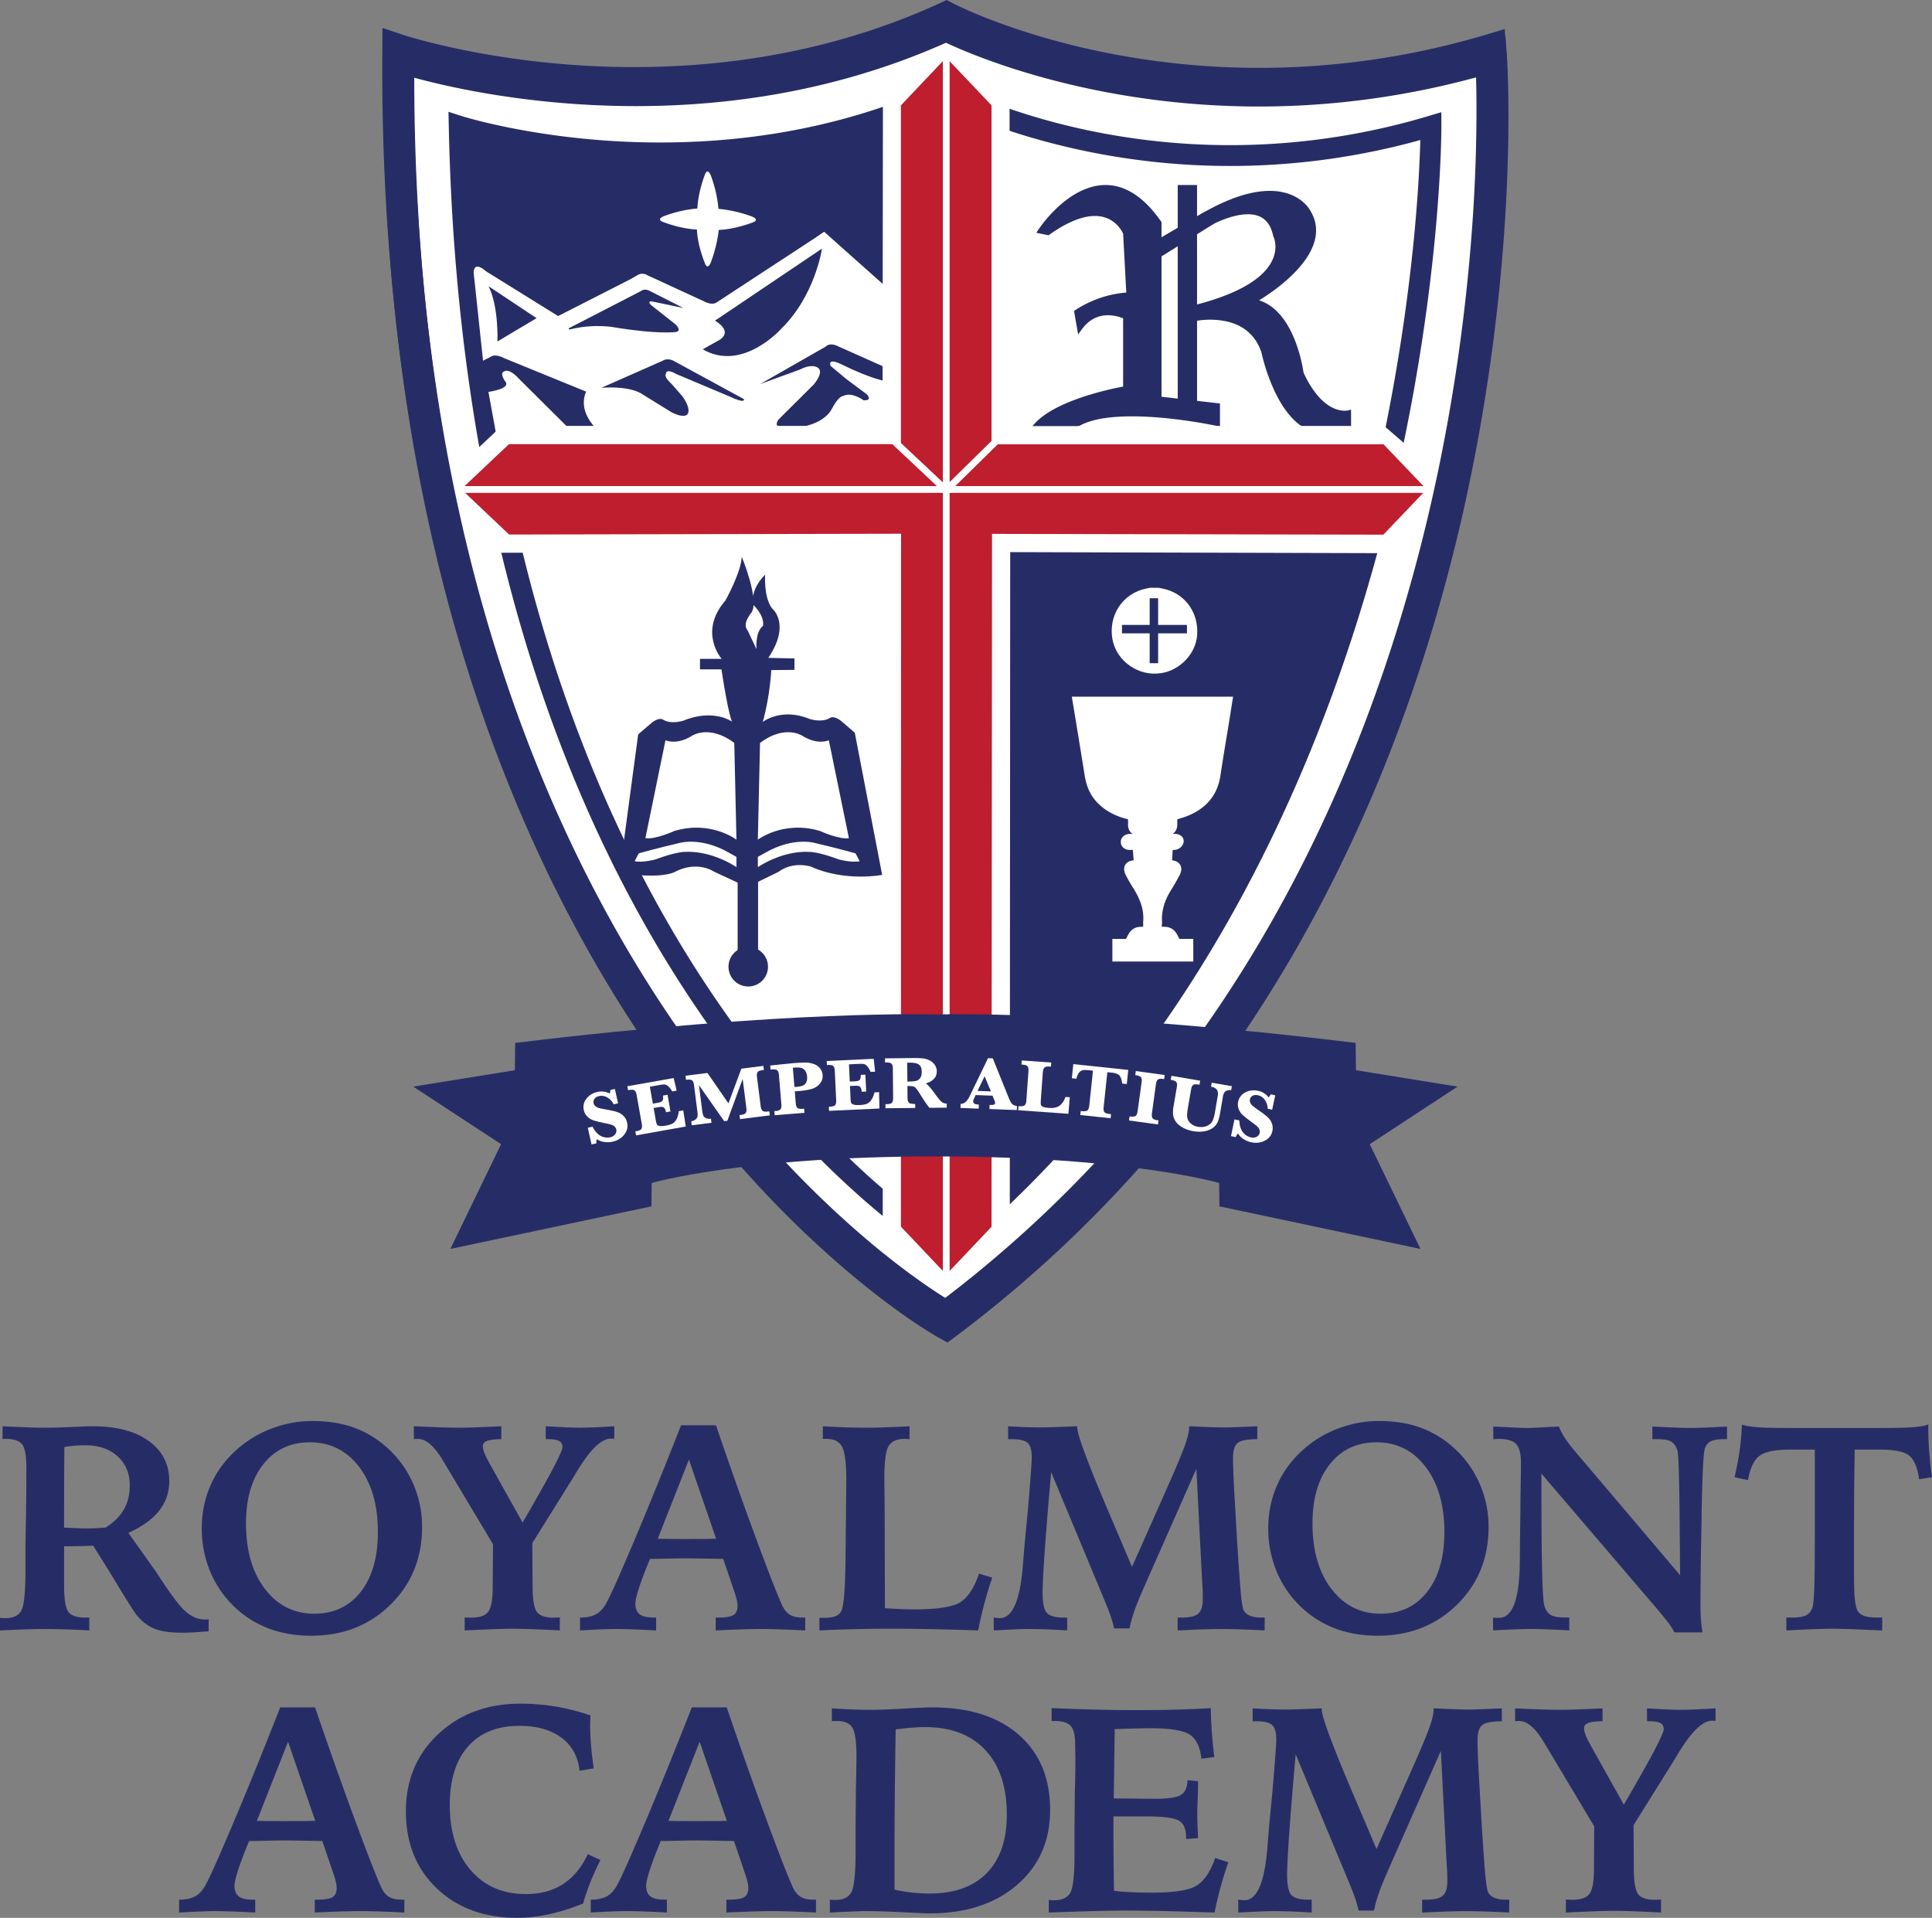 <svg id="Layer_1" data-name="Layer 1" xmlns="http://www.w3.org/2000/svg" viewBox="0 0 3783.82 3756.24"><rect x="0" y="0" width="3783.82" height="3756.24" fill="#808080" stroke="none"/><defs><style>.cls-1{fill:#fff;}.cls-2{fill:#be1e2d;}.cls-3{fill:#262d66;}.cls-4{fill:none;stroke:#fff;stroke-miterlimit:10;stroke-width:10.19px;}</style></defs><path class="cls-1" d="M840.9,153.12S1382.68,334.71,1914.7,90c0,0,461.39,243.11,1066,63.08,0,0,115.71,1596.81-1066,2481.75C1914.7,2634.87,825.77,2035.08,840.9,153.12Z" transform="translate(-61.51 -48.84)"/><path class="cls-2" d="M3069.67,1041.12" transform="translate(-61.51 -48.84)"/><path class="cls-3" d="M1785.77,281.28s-545.92,170.44-824.93,14.65c0,0,30.65,532,72.26,594.9l775,17Z" transform="translate(-61.51 -48.84)"/><path class="cls-3" d="M1813.38,913l-783.06-17.17-1.47-2.23C987,830.28,957,318,955.75,296.22l-.53-9.27,8.11,4.53c62.95,35.15,145.17,56.28,244.36,62.79,79.64,5.23,170.28,1.1,269.4-12.28,169-22.8,305.8-65.15,307.16-65.58l6.37-2ZM1036,885.79l766.8,16.82-21.9-614.55c-29,8.6-153.18,43.88-302.3,64-99.82,13.47-191.17,17.64-271.5,12.37-96.57-6.33-177.46-26.4-240.63-59.67,2,32.45,9.17,146.36,20,264.56C1006.81,792.29,1024.42,865,1036,885.79Z" transform="translate(-61.51 -48.84)"/><path class="cls-3" d="M2032.88,1085.31H2739.8s-157.93,767.94-706.92,1276.09Z" transform="translate(-61.51 -48.84)"/><path class="cls-2" d="M931.78,907.82" transform="translate(-61.51 -48.84)"/><path class="cls-4" d="M2874.49,998.09" transform="translate(-61.51 -48.84)"/><path class="cls-4" d="M949.29,998.09" transform="translate(-61.51 -48.84)"/><path class="cls-4" d="M2898.18,1003.76" transform="translate(-61.51 -48.84)"/><path class="cls-4" d="M949.29,998.09" transform="translate(-61.51 -48.84)"/><path class="cls-3" d="M61.51,3217.52c1.49.19,2.94.32,4.34.42s3.6.14,6.58.14q23,0,31-15.13t8-80.14v-50.42l1.12-62.77q.28-19.89.42-39.51t.14-47.06q0-35.31-8.55-45.68T72.43,2867H66.55v-24.66q30,1.4,49.6,2.1t34.18.7q20.73,0,51.55-1.4t41.47-1.4q69.48,0,109.55,28.86T393,2949.66q0,33.06-20,58.28t-60.1,43.15l54.92,77.33q39.22,61.08,57.3,76.77t38.53,15.69a25.74,25.74,0,0,0,3.22-.28,27.66,27.66,0,0,1,3.22-.28v23.53q-17.1,1.41-29.7,2.11t-22.14.7q-34.17,0-53.51-7.57T329.93,3213q-7.29-8.68-35.87-55.9t-50.15-80.84q-17.37.57-30.82.85t-26.06.28V3152q0,42.89,8.41,53.94T228.5,3217h7.85v25.22q-23-1.41-45.95-2.1t-47.08-.7q-7.84,0-23.11.41t-58.7,2.39ZM187,3040.72q14.85.86,25.22,1.27t17.37.41q8.69,0,18.49-.41c6.54-.29,13.35-.7,20.46-1.27Q292.95,3025,304.29,3005t11.35-46.94q0-35-23.68-56.73t-62.9-21.72q-12.06,0-22,.84T187.59,2883q-.28,30.54-.42,63.88T187,3040.72Z" transform="translate(-61.51 -48.84)"/><path class="cls-3" d="M673,2832q44.55,0,79.57,12.18A196.39,196.39,0,0,1,817,2881.86a203.27,203.27,0,0,1,52.68,70.74,209.39,209.39,0,0,1,18.49,87q0,91.35-61.92,152.14t-154.94,60.8q-48.48,0-87.7-15.83a199.29,199.29,0,0,1-69.49-47.21,203.79,203.79,0,0,1-42.72-67.1,218,218,0,0,1-14.72-80q0-46.79,18.35-87t53.38-70.18A215.2,215.2,0,0,1,595.66,2846,222.47,222.47,0,0,1,673,2832Zm128.6,217.42q0-79.29-36.7-127.49t-96.39-48.19q-57.15,0-91.2,42.87t-34,116q0,79.86,37.13,128.32t96.52,48.47q57.44,0,91.06-42.86T801.59,3049.41Z" transform="translate(-61.51 -48.84)"/><path class="cls-3" d="M872.09,2842.35q30.54,1.4,51.83,2.1t37.83.7q12,0,30.54-.7t51-2.1v25.21q-18.78,0-27.46,3.23t-8.69,10.51q0,10.08,11.21,30.25l4.76,8.69L1085,3030.91l18.77-32.5q59.4-103.1,59.4-115.43,0-8.13-6.44-11.77t-20.17-3.65h-6.17v-25.21q24.66,1.4,40.21,2.1t26.2.7q11.2,0,27.31-.7t40.49-2.1v24.37c-.75,0-1.59,0-2.52-.13s-2.34-.14-4.2-.14q-27.18,0-65.29,62.15-8.4,14.27-13.45,22.12l-75.08,120.38.56,89.58q.55,35.85,9,46.2t32.78,10.36c1.13,0,3-.1,5.61-.28s4.57-.28,5.88-.28v25.5q-30.83-1.69-54.91-2.53t-40.91-.84q-15.13,0-60.52,2-19.06.84-30,1.4v-25.5q2.25,0,6.31.28c2.71.18,4.62.28,5.74.28q24.66,0,33.49-10.92t9.38-44.51l.56-88.47-93.58-156.5q-2-3.36-5.88-9.8-24.37-40-47.35-40c-2.06,0-3.69,0-4.91.14s-2.29.14-3.22.14Z" transform="translate(-61.51 -48.84)"/><path class="cls-3" d="M1395.37,2840.39h68.36q40.35,118.24,76.91,217.28t51.14,131.83q6.17,14.86,15.55,21.15t25.08,6.31h6.16v25.22q-35.58-1.69-54.64-2.24t-31.94-.56q-12.33,0-31.94.56t-56.88,2.24V3217h5q22.13,0,30-5.05T1506,3194a52.36,52.36,0,0,0-1-9.25,128.34,128.34,0,0,0-4.06-14.85l-23-67.8q-16-.28-42-.7t-32.5-.43q-12,0-48.47.84-13.17.28-20.45.29l-1.13,2.8q-27.45,67-27.45,84.61,0,14.58,8.26,21t27.32,6.45h5v25.22q-31.93-1.69-49.59-2.24t-29.14-.56q-9.53,0-25.07.56t-45.25,2.24V3217q20.16,0,32.21-7t20.46-23.53q12-21.86,54.36-122.16T1395.37,2840.39Zm15.41,67.25-61.08,154.94q10.63.28,22.55.42t31.8.14q23,0,35.87-.14t24.09-.42Z" transform="translate(-61.51 -48.84)"/><path class="cls-3" d="M1673,2842.35q23.82,1.4,45,2.1t37.68.7q17.1,0,38.25-.7t48.89-2.1v25.21c-1.12,0-2.71-.08-4.76-.27s-3.46-.28-4.2-.28q-23.53,0-31.95,14t-8.4,63.33q0,7.29.28,26.33t.28,31.11l.56,196.68,1.68.29q36.15,2.25,54.64,2.24,70.32,0,92.17-14.57t35.87-55.48l25.77,7.85q-8.68,25.5-15.55,51.27t-11.9,52.12q-49.59-1.69-92.18-2.53t-77.89-.84q-35,0-70.47.84t-70.46,2.53v-24.66h7.84q15.13,0,23.26-3.08a21.15,21.15,0,0,0,11.77-10.09q7.83-15.41,8.4-115.15.27-12.88.28-19.62l.56-61.08q0-12.33.28-32.36t.28-27.88q0-50.43-8.27-65.85t-31.23-15.4H1673Z" transform="translate(-61.51 -48.84)"/><path class="cls-3" d="M2278.51,3117.77l73.41-165.31q23.26-52.66,30.83-74.39t7.56-32.92v-2.8q2.8,0,8.4.28,42.89,2,61.65,2,10.36,0,42.86-1.4l20.74-.84v25.21q-28.86,0-38.25,7.29t-9.39,30.54q0,11.22,1.13,37.41t3.08,57.3l3.92,68.08q4.77,74.54,7,98.77t4.48,32.08q2.23,8.68,11.48,13.31t24.1,4.62h7l-.27,25.22q-23.82-1.41-46.23-2.1t-41.47-.7q-10.93,0-28.86.56t-53.79,2.24V3217h8.68q23,0,31.8-7.85t8.83-27.73q0-6.74-.14-13.88t-1-18.35l-11.49-223.59L2303.17,3155q-14.57,33.06-20.45,50.29a254.68,254.68,0,0,0-9,32.92H2243.5a231.66,231.66,0,0,0-7-24.65q-4.5-13.17-13.73-35l-102.55-246.29q-8.13,90.78-12.47,152.42t-4.34,83.49q0,30,8.12,39.37t32.23,9.39h7.84v25.22q-27.47-1.69-44.69-2.24t-29.84-.56q-6.72,0-19.19.41t-50,2.39l-.29-25.22a12.58,12.58,0,0,1,2,.28q7.29.84,10.09.84,37,0,45.11-103.11,2.25-28,3.64-44.27l6.45-67.24q3.36-39.8,5.33-66.41t2-33.9q0-20.73-8-28.16t-31-7.43h-7.29v-25.21q17.94,1.13,34.6,1.69t30.69.55q11.21,0,47.07-1.4,14.57-.55,23-.84v2.24q0,21.85,65.56,175.12Q2263.11,3081.35,2278.51,3117.77Z" transform="translate(-61.51 -48.84)"/><path class="cls-3" d="M2761.72,2832q44.55,0,79.58,12.18a196.39,196.39,0,0,1,64.44,37.69,203.24,203.24,0,0,1,52.67,70.74,209.39,209.39,0,0,1,18.49,87q0,91.35-61.91,152.14T2760,3252.54q-48.48,0-87.7-15.83a199.25,199.25,0,0,1-69.48-47.21,203.82,203.82,0,0,1-42.73-67.1,218,218,0,0,1-14.71-80q0-46.79,18.35-87t53.38-70.18a215,215,0,0,1,67.24-39.23A222.52,222.52,0,0,1,2761.72,2832Zm128.61,217.42q0-79.29-36.71-127.49t-96.38-48.19q-57.15,0-91.2,42.87t-34,116q0,79.86,37.12,128.32t96.53,48.47q57.42,0,91-42.86T2890.33,3049.41Z" transform="translate(-61.51 -48.84)"/><path class="cls-3" d="M2986,2842.91q10.65.28,33.48,1.54t32.64,1.26q8.7,0,30.4-1.26t32.09-1.54a115.07,115.07,0,0,0,11.49,22,266.2,266.2,0,0,0,19.89,26.2L3352,3134q-.28-36.44-.83-97.23-1.14-133.65-4.2-146-3.93-13.44-12.33-18.35t-27.75-4.91h-9.24v-24.65q30.54,1.4,46.51,2.1t26.34.7q12.32,0,29.7-.7t43.71-2.1v24.65h-5q-17.94,0-26.34,4.07t-12,14.15q-4.49,13.45-6.45,126.36v4.49l-1.11,60.8q-.57,35-.84,65.7t-.29,51.41q0,13.74,1,26.62t2.94,24.94h-54.92a109.71,109.71,0,0,0-9.81-16q-6.43-9-24.65-30.54l-226.11-264.5q0,132.54,1.4,190.11t4.2,67.94q3.93,13.46,12.47,18.64t27.88,5.18h8.68v25.22q-31.93-1.69-48.33-2.24t-27-.56q-9,0-24.51.56t-49.45,2.24V3217c1.48.18,3,.33,4.62.42s3.87.14,6.86.14q40.07,0,40.91-110.12.28-24.37.28-37.82l.84-59.68q0-18.21.56-52.25t.56-43.57q0-27.18-9.53-37.13t-34.18-9.94c-1.12,0-2.85.1-5.18.28s-4.07.27-5.19.27Z" transform="translate(-61.51 -48.84)"/><path class="cls-3" d="M3560.1,3217h10.36q18.76,0,27.46-4.06t12.89-14.44q2.79-7.83,3.92-38.1t1.12-112.07V2888h-48.19q-44,0-60.24,12.33T3485,2947.7l-26.34-5.6q6.45-27.75,10-53.1a482,482,0,0,0,4.34-50q10.66,3.65,30,5.18t65.28,1.54h168.11q51.55,0,71.87-1.54t29.84-5.46v8.69q0,21.84,1.82,45.24t5.47,49.46L3820.1,2946q-4.76-34.18-19.32-46.09T3743.34,2888H3694q-.86,44.82-1.13,88.26t-.27,101.15v52.39q0,37,1.67,51.83t5.33,22.14q4.2,7,13.17,10.09T3738,3217h9.81v25.22l-20.73-.84q-54.93-2.53-75.09-2.53-14.58,0-37.41.84t-54.49,2.53Z" transform="translate(-61.51 -48.84)"/><path class="cls-3" d="M610.24,3392.92H678.6q40.35,118.24,76.92,217.29T806.65,3742q6.17,14.85,15.55,21.15t25.08,6.31h6.16v25.21q-35.58-1.68-54.64-2.24t-31.93-.56q-12.35,0-32,.56t-56.87,2.24V3769.5h5q22.13,0,30-5.05t7.85-17.93a51.63,51.63,0,0,0-1-9.25,127.38,127.38,0,0,0-4.06-14.85l-23-67.8q-16-.28-42-.7t-32.5-.42q-12.06,0-48.48.84-13.17.28-20.45.28l-1.12,2.8q-27.47,67-27.46,84.62,0,14.57,8.27,21t27.32,6.45h5v25.21q-31.95-1.68-49.59-2.24t-29.15-.56q-9.53,0-25.07.56t-45.25,2.24V3769.5q20.18,0,32.22-7T465.1,3739q12-21.84,54.36-122.15T610.24,3392.92Zm15.41,67.25-61.08,154.94q10.65.29,22.55.43t31.81.13q23,0,35.86-.13t24.1-.43Z" transform="translate(-61.51 -48.84)"/><path class="cls-3" d="M1217.85,3408.61c0,1.88-.1,4.82-.28,8.83s-.28,7-.28,8.82q0,18.79,1.68,39.79t5.32,46.24l-27.73,4.76q-4.49-41.75-35.59-64.86t-82.09-23.12q-65,0-100.73,40.49T942.43,3584q0,79.86,40.48,127.2t108.3,47.35q42.58,0,72.7-19.32t48.9-58.84l24.65,11.49q-11.2,22.13-19.61,43.28a436.57,436.57,0,0,0-14.29,41.89,415.48,415.48,0,0,1-66.27,20.88,289.14,289.14,0,0,1-62.33,7.14q-97.51,0-158-57.72t-60.52-150.74q0-91.89,63.46-151.44t161-59.54a419.18,419.18,0,0,1,68.79,5.61A427.75,427.75,0,0,1,1217.85,3408.61Z" transform="translate(-61.51 -48.84)"/><path class="cls-3" d="M1416.39,3392.92h68.37q40.35,118.24,76.91,217.29T1612.8,3742q6.17,14.85,15.55,21.15t25.08,6.31h6.17v25.21q-35.6-1.68-54.64-2.24t-31.94-.56q-12.35,0-31.94.56t-56.88,2.24V3769.5h5q22.13,0,30-5.05t7.85-17.93a52.45,52.45,0,0,0-1-9.25,129.44,129.44,0,0,0-4.06-14.85l-23-67.8q-16-.28-42-.7t-32.5-.42q-12.06,0-48.48.84-13.17.28-20.45.28l-1.12,2.8Q1327,3724.4,1327,3742q0,14.57,8.27,21t27.32,6.45h5v25.21q-32-1.68-49.59-2.24t-29.14-.56q-9.53,0-25.08.56t-45.25,2.24V3769.5q20.18,0,32.22-7t20.46-23.54q12-21.84,54.35-122.15T1416.39,3392.92Zm15.41,67.25-61.08,154.94q10.65.29,22.56.43t31.8.13q23,0,35.86-.13t24.1-.43Z" transform="translate(-61.51 -48.84)"/><path class="cls-3" d="M1686.76,3794.71V3769.5c1.3.18,2.7.33,4.2.41s3.74.14,6.73.14q23.25,0,31.38-15.55t8.12-79.71v-49.87l.56-66.68q0-4.77.28-13.73.85-41.19.84-56.89,0-41.73-8-54.91t-29.84-13.16q-4.2,0-6.45.13c-1.49.1-2.8.14-3.92.14v-24.93q24.09,1.4,42,2.1t32.5.7q26.05,0,66.83-2.38t55.33-2.39q108.15,0,169.51,53.66t61.36,147.24q0,90.78-64.72,146.68t-171.75,55.89q-8.68,0-51.27-2.24t-76.78-2.24q-8.13,0-54.91,2.24Zm126.64-44.82a302.36,302.36,0,0,0,34.33,5.73,322.12,322.12,0,0,0,34.6,1.83q72.56,0,111.79-40.07t39.22-114.32q0-81.53-42-126.5t-117.68-45q-10.92,0-24.79,1t-33.2,3.5q-1.12,68.37-1.68,129.59T1813.4,3677Z" transform="translate(-61.51 -48.84)"/><path class="cls-3" d="M2121.11,3394.32q47.63,2,88,2.95t70.89,1q51.27,0,86.72-1t66-2.95q.55,24.38,2.24,48t4.76,47.78l-25.21,3.36q-3.93-35-23.11-47.35t-76.92-12.33q-10.36,0-27.59.42t-42.17,1.26q-.57,37-1,70.89t-1,65h8.12q16.24,0,40.49.29t32.36.27q38.67,0,50.72-7.56t12.88-28.86l20.73,2q0,14-.84,35.16t-.83,28.73q0,7.55.42,19.32T2408,3649l-23.53,1.69v-3.36q0-24.09-13.87-32.5t-65.42-8.42h-63v32.23q0,24.95.27,51.14t.85,62.33q12.6,1.7,31.52,2.67t41.32,1q67,0,89.25-14t36-53.8l25.78,8.13q-9.26,26.89-15.83,51.27t-11.07,47.35q-66.13-2.24-105.35-3.08t-69.77-.84q-34.45,0-110.11,2.52-26.07.84-39.51,1.4v-24.66a36.92,36.92,0,0,0,3.78.42c1.4.1,3.5.14,6.31.14q23.53,0,31.94-14.42t8.4-75.79v-53.8l.57-62.48q0-4.22.27-12.61.84-34.46.85-47.07t-.29-26.34c-.19-9.15-.27-14.19-.27-15.13q0-24.37-8.83-33.9t-30.68-9.52h-6.44Z" transform="translate(-61.51 -48.84)"/><path class="cls-3" d="M2757.4,3670.31,2830.81,3505q23.27-52.66,30.83-74.39t7.56-32.92v-2.8q2.81,0,8.4.27,42.89,2,61.65,2,10.36,0,42.86-1.4,13.45-.55,20.74-.83v25.21q-28.86,0-38.25,7.29t-9.38,30.53q0,11.22,1.12,37.41t3.08,57.3l3.92,68.08q4.77,74.55,7,98.78t4.48,32.07q2.24,8.68,11.49,13.31t24.09,4.63h7l-.28,25.21q-23.82-1.39-46.23-2.1t-41.47-.7q-10.93,0-28.86.56t-53.79,2.24V3769.5h8.68q23,0,31.81-7.85t8.82-27.74q0-6.72-.14-13.87t-1-18.35l-11.49-223.59-101.43,229.47q-14.57,33.07-20.45,50.29a254.81,254.81,0,0,0-9,32.93h-30.25a231.66,231.66,0,0,0-7-24.65q-4.49-13.18-13.73-35L2599.1,3484.82q-8.13,90.79-12.46,152.43t-4.35,83.49q0,30,8.12,39.37t32.23,9.39h7.85v25.21q-27.48-1.68-44.7-2.24t-29.84-.56q-6.72,0-19.19.42t-50,2.38l-.29-25.21a12.43,12.43,0,0,1,2,.27c4.85.57,8.22.84,10.08.84q37,0,45.11-103.1,2.25-28,3.64-44.27l6.45-67.24q3.36-39.8,5.33-66.41t2-33.9q0-20.74-8-28.17t-31-7.42h-7.29v-25.21q17.94,1.13,34.6,1.68t30.69.55q11.2,0,47.07-1.4,14.57-.55,23-.83v2.23q0,21.87,65.56,175.13Q2742,3633.89,2757.4,3670.31Z" transform="translate(-61.51 -48.84)"/><path class="cls-3" d="M3028.84,3394.89q30.54,1.4,51.84,2.1t37.82.7q12,0,30.54-.7t51-2.1v25.21q-18.77,0-27.45,3.22t-8.69,10.51q0,10.1,11.21,30.26,3.08,5.61,4.77,8.68l61.91,110.68,18.78-32.5q59.39-103.11,59.4-115.44,0-8.12-6.45-11.76t-20.17-3.65h-6.17v-25.21q24.66,1.4,40.21,2.1t26.2.7q11.21,0,27.32-.7t40.48-2.1v24.37a23.71,23.71,0,0,1-2.52-.14c-.93-.09-2.34-.14-4.2-.14q-27.18,0-65.28,62.15-8.41,14.28-13.45,22.12l-75.1,120.38.56,89.59q.57,35.85,9,46.2t32.77,10.35q1.7,0,5.61-.27c2.61-.19,4.58-.29,5.88-.29v25.5q-30.81-1.68-54.91-2.52t-40.91-.84q-15.14,0-60.52,2-19,.84-30,1.4v-25.5q2.24,0,6.31.29t5.74.27q24.64,0,33.48-10.91t9.39-44.52l.55-88.47-93.58-156.49q-2-3.36-5.88-9.8-24.37-40-47.35-40c-2.06,0-3.69,0-4.9.13s-2.29.14-3.23.14Z" transform="translate(-61.51 -48.84)"/><path class="cls-3" d="M1914.59,2518.17l-12.29-7c-2.42-1.39-60.08-34.71-147.13-110.54a1769.69,1769.69,0,0,1-149.92-147.89,2109.64,2109.64,0,0,1-172.57-219.42c-136.76-199.26-247.16-428.84-328.11-682.35-101-316.4-156.25-671.21-164.11-1054.59l-.59-28.54,27.18,8.7h0c1.18.38,120.19,37.85,294.66,48.52,102.23,6.26,203.25,2.23,300.25-12,121-17.71,236-51.39,342-100.11l9.27-4.26,9,4.86c1,.55,103.92,55.59,270.19,90.58A1355,1355,0,0,0,2489.24,333a1357,1357,0,0,0,369-56.62l26.08-7.77.12,27.22c0,3.61.25,90.22-14.05,233.36a3762.05,3762.05,0,0,1-103.13,571.68c-69,262.74-164.59,505.88-284.06,722.69C2333.6,2095,2146,2325.62,1925.47,2509.12ZM981.88,323.1c9.78,368.12,63.9,709,160.94,1013.58,79.49,249.5,187.82,475.37,322,671.31,119.32,174.3,237.42,292.19,315.49,360.4,62.06,54.22,109.34,86.49,130.35,100,108.82-91.85,210.25-196.32,301.61-310.69,86-107.63,165-226.45,234.88-353.18C2565,1590.78,2659.28,1351,2727.49,1091.64a3720.59,3720.59,0,0,0,102.18-565.42c9.58-95.62,12.59-166.77,13.53-203.1a1396.33,1396.33,0,0,1-354.47,50.68,1396.33,1396.33,0,0,1-306.38-30.1c-144.81-30.66-241.26-75.05-270.46-89.58-107.19,48.23-223.15,81.66-344.83,99.4-99.94,14.58-204,18.66-309.13,12.13C1126.44,357.5,1027.32,335.09,981.88,323.1Z" transform="translate(-61.51 -48.84)"/><path class="cls-1" d="M2467.87,1420.68H2169.28c1.76,10.68,3.45,20.89,5.12,31.1,6.18,37.88,12.49,75.74,18.49,113.64,2.87,18.16,8.68,35.07,22.1,49.36,13.79,14.68,31.22,24.18,51.35,29.93,11.76,3.36,11.78,3.29,11.78,14.62,0,2.08-.09,4.15,0,6.22.44,8,5.52,12.39,14.23,12.39h52.42c9.5,0,14.5-4.28,15-12.93.13-2.07,0-4.14,0-6.22,0-11,.08-10.74,11.47-14.12,42.08-12.47,67.22-37.73,73.16-78.07,5.29-35.9,11.54-71.68,17.34-107.52C2463.86,1446.43,2465.81,1433.76,2467.87,1420.68Zm-138.16,439.09a35.94,35.94,0,0,0,.31-4.49c-1.43-23.23,5.21-44.64,17.49-64.89,6.27-10.34,12.61-20.69,18-31.41,5.57-11.07.41-18-12.93-18q-33.45-.21-66.9,0c-13.54.09-18.56,6.59-13.1,17.85,4.48,9.27,10,18.13,15.51,27,13.09,21.18,21.69,43.36,19.66,68.07-.16,2,0,3.93,0,5.88Zm61.51,65v-29.57H2247.43v29.57Zm-72.33-235.36c-14.68,0-29.37-.07-44,0-6.52,0-10.68,3.29-10.93,8.13s3.65,8.6,10.27,8.63q43.37.25,86.72,0c6,0,11.46-5.06,11.51-9.71s-4-7.08-11.54-7.1C2346.88,1689.33,2332.88,1689.36,2318.89,1689.37Zm41.47,193.23c-4-7.59-10.12-11.11-18.3-11.23-15.4-.2-30.82-.23-46.22,0-8.17.14-14.21,3.78-18.08,11.21Zm-9.81-164.29h-62.64c.31,3.81.57,7.2.84,10.59H2350C2350.22,1725.18,2350.37,1721.94,2350.55,1718.31Z" transform="translate(-61.51 -48.84)"/><path class="cls-1" d="M2398.56,1932.07H2240.09v-44.25h26.67l4.5-8.62c5.07-9.73,13.53-15,24.45-15.14l4.69-.07v-4.22c0-.56,0-1.12,0-1.69a43.44,43.44,0,0,1,.07-4.79c1.66-20.2-4.25-40.41-18.59-63.61l-.89-1.43a295.7,295.7,0,0,1-15-26.21c-4.62-9.55-2.85-16-.56-19.65,2.18-3.5,6.76-7.61,16.37-8.54l-1.62-20.33-6,0c-5.53,0-10.35-1.93-13.56-5.33a14.74,14.74,0,0,1-4-11c.45-8.81,7.94-15,18.2-15.08l4.94,0c-5.3-3.26-8.51-8.84-8.91-16.08-.09-1.71-.07-3.32-.05-4.88,0-.58,0-1.17,0-1.75,0-2.07,0-4.35-.12-5.61-1.26-.51-3.71-1.21-6.1-1.89l-.23-.07c-22.67-6.47-40.56-16.92-54.68-32-12.79-13.61-20.42-30.52-24-53.24-4.31-27.24-8.85-54.93-13.25-81.7q-2.62-15.94-5.23-31.89c-1.14-7-2.3-14-3.47-21.12l-3.05-18.5h315.82l-1.34,8.47q-1,6.24-1.94,12.38c-1.38,8.77-2.73,17.42-4.12,26-1.87,11.56-3.82,23.3-5.7,34.65-4,23.85-8,48.5-11.62,72.77-6.21,42.19-32.57,70.46-78.33,84l-.89.26c-2,.6-4.08,1.21-5.24,1.66-.1,1.25-.1,3.37-.1,5.16,0,.59,0,1.17,0,1.75,0,1.57.05,3.2-.06,4.93-.46,7.63-3.64,13.3-9.06,16.57h2.82c6.71,0,11.79,1.73,15.09,5.07a13,13,0,0,1,3.76,9.45c-.09,8.84-9.06,16.93-18.82,17h-2.8l-1,20.34c9.06,1.07,13.48,5.17,15.61,8.66,2.32,3.79,4.08,10.28-.68,19.74-5.22,10.37-11.32,20.43-17.22,30.15l-1.07,1.76c-12.32,20.33-17.7,40.16-16.44,60.64a24.24,24.24,0,0,1-.18,4.13c0,.43-.1.88-.14,1.36l-.27,3.65,5.41.07c11,.15,19.5,5.38,24.68,15.11l4.61,8.67h27.11Zm-143.8-14.67h129.13v-14.91H2254.76Zm60.46-65h7.32c-.71-22.38,5.42-44,18.69-65.85l1.08-1.77c5.75-9.48,11.7-19.28,16.65-29.13,1.54-3,1.61-5,1.28-5.49s-2.32-1.89-7.7-1.92c-20.53-.14-42.38-.12-66.79,0-5.53,0-7.59,1.35-7.87,1.81s-.38,2,1.31,5.51a282.49,282.49,0,0,0,14.26,24.88l.89,1.43C2309.94,1807.21,2316.61,1829.66,2315.22,1852.44Zm-21.75-155.76c-6.19,0-12.42,0-18.59,0-1.94,0-3.61.55-3.64,1.17a.44.44,0,0,0,0,.2c.09.12.95.71,3,.72,27.73.16,56.08.17,86.65,0a5.41,5.41,0,0,0,3.66-1.78,16.31,16.31,0,0,0-3.68-.37q-15.17,0-30.34,0h-37Zm71.63-.46ZM2177.92,1428l.24,1.45c1.18,7.15,2.33,14.14,3.48,21.14q2.59,15.95,5.22,31.88c4.4,26.8,9,54.51,13.27,81.79,3.16,19.94,9.39,34,20.21,45.49,12.26,13,28,22.17,48,27.9l.23.07c6.8,1.94,10.91,3.11,13.82,6.78,3,3.83,3,8.2,3,14.82,0,.65,0,1.29,0,1.93,0,1.38,0,2.68,0,3.89.15,2.76.81,5.45,6.91,5.46h52.42c6.81,0,7.49-2.51,7.7-6,.07-1.18.05-2.46,0-3.82,0-.65,0-1.3,0-2,0-6.33,0-10.52,2.87-14.27s6.62-4.75,13-6.63l.88-.26c40.36-12,62.6-35.56,68-72.11,3.59-24.4,7.69-49.12,11.66-73,1.88-11.33,3.82-23.06,5.68-34.59,1.4-8.61,2.75-17.23,4.11-26,.21-1.3.41-2.61.62-3.92Z" transform="translate(-61.51 -48.84)"/><path class="cls-1" d="M2330.84,1200c5.54,1.28,11.18,2.22,16.6,3.9,38,11.75,61.36,46.91,58.73,88.11-2.33,36.37-32.43,68.82-69.65,75.11-44.42,7.5-88.41-22.79-96.31-66.31-8.48-46.73,20.38-90.11,66-99.21l8-1.6Z" transform="translate(-61.51 -48.84)"/><rect class="cls-3" x="2251.63" y="1171.7" width="16.55" height="127.22"/><rect class="cls-3" x="2314.27" y="1217.44" width="16.55" height="127.22" transform="translate(3542.09 -1090.34) rotate(90)"/><path class="cls-3" d="M2088.35,885.62h59.83l25.72-7.57c77.28-42.44,271.9,0,271.9,0V843.57L2331.32,830.3V485.42c-114.49-164.48-231.83,15.92-231.83,15.92l14.47,2.94c119.88-84.9,152.21,1.25,152.21,1.25l6.48,121.1c-58.68,2.5-102.11,33.71-102.11,33.71l5.38,30.89c36.37-50.26,90.25-22.15,90.25-22.15V810.17S2131.63,832.43,2088.35,885.62Z" transform="translate(-61.51 -48.84)"/><path class="cls-3" d="M2148.9,890.66h-71.15l6.69-8.22c18.59-22.84,54.77-42.79,107.55-59.3A626.76,626.76,0,0,1,2261.13,806V672.33a79.34,79.34,0,0,0-27-6c-22-.8-40.16,8.57-54.11,27.86l-7,9.66-8-45.75,2.57-1.85c1.77-1.27,42.88-30.37,99.75-34.36l-6.16-115.23c-1.72-3.91-11.83-24.67-36.14-32.06-28.08-8.53-64.47,2.84-108.17,33.79l-1.78,1.26-23.88-4.84,4-6.22a261.28,261.28,0,0,1,37-43.06c30.43-28.52,62.54-43.85,92.88-44.32,39.8-.62,77,23.37,110.33,71.34l.91,1.29v342l114.48,13.27v45.23l-6.11-1.33c-1.93-.42-193.67-41.56-268.4-.51l-.48.26Zm-49-10.08h47.5l24.51-7.21c33-17.88,89.3-23.35,167.33-16.25a1011.51,1011.51,0,0,1,101.47,14.75V848.06l-114.48-13.27V487c-30.72-43.63-64.24-65.74-99.67-65.74h-1.3c-35,.54-66.11,22.83-86,41.44a263.82,263.82,0,0,0-31.26,35.22l4.79,1c45.7-32,84.49-43.35,115.32-33.89,31.5,9.67,42.29,37.56,42.73,38.74l.27.72,0,.78L2278,631.45l-5.09.22c-48.47,2.06-86.74,24.57-96.8,31l2.94,16.82c18.68-20.1,40.27-23.91,55.89-23.26a86.85,86.85,0,0,1,33.61,8.35l2.71,1.41V814.44l-4.21.7C2265.74,815.35,2148,835.31,2100,880.58Z" transform="translate(-61.51 -48.84)"/><path class="cls-3" d="M2407.6,498s132-84.9,152.21,11.23c0,0,47.15,91.15-158.94,142.33v21.23s106.41-23.72,136,64.92c0,0,26.94,132.35,99.68,152.32h66V857.61s-51.18,13.73-92.94-77.41c0,0-16.16-129.84-95.64-141.08,0,0,163-89.2,109.11-175.7,0,0-46.82-91.42-222.25,18.1Z" transform="translate(-61.51 -48.84)"/><path class="cls-3" d="M2707.63,895.11h-71.72l-.66-.18c-31.69-8.7-58.73-37.79-80.38-86.46a375.24,375.24,0,0,1-22.83-69.4c-11.7-34.69-37-55.57-75.11-62.05a160.16,160.16,0,0,0-55,.73l-6.14,1.37V647.66l3.82-.95C2458,632.23,2532,605.07,2553.6,558c11.83-25.86,2.14-45.56,1.73-46.39l-.3-.59-.15-.67c-4.05-19.27-13.2-32-27.21-37.87-42.45-17.77-116.6,29.36-117.34,29.84l-5.1,3.27-10.63-26.06,3.6-2.24c40.61-25.35,77.8-42.09,110.55-49.73,26.57-6.21,50.36-6.5,70.71-.88,33.75,9.33,46.63,31.67,48,34.27,11.4,18.38,14.41,38.26,8.94,59.1-14.24,54.29-81.88,100.44-108.92,117,28.59,9.09,52.19,34.71,68.78,74.91a293.36,293.36,0,0,1,18.26,66.84c11.44,24.79,30.8,56.67,58.49,69.34,16.37,7.48,28.16,4.64,28.28,4.6l6.27-1.58,0,6.46ZM2637.28,885h60.27V863.32c-6,.3-15.94-.38-27.81-5.63-25.07-11.07-46.83-36.44-64.67-75.39l-.32-.7-.1-.77c-.16-1.26-16.63-126.16-91.34-136.72l-15-2.12,13.3-7.29a399.56,399.56,0,0,0,51.73-35.26c24.22-19.5,54.87-49.56,63.37-82,4.74-18.1,2.1-35.38-7.85-51.35l-.21-.37c-.1-.19-11.32-21.07-42.23-29.47-29.31-8-82.36-6.1-169.26,47.31l2.89,7.08c18.35-10.87,80.66-44.59,121.52-27.51,17.1,7.15,28.22,22.12,33.06,44.5,1.93,4.17,10.92,26.31-1.7,54.2-8.18,18.08-23.75,34.68-46.27,49.36-27,17.59-64.24,32.5-110.73,44.34v11.28a171.16,171.16,0,0,1,52.71.27c41.6,7.07,70.33,31,83.07,69.08l.16.59C2542.11,738,2568.86,865.49,2637.28,885Z" transform="translate(-61.51 -48.84)"/><rect class="cls-3" x="2311.62" y="367.39" width="27.74" height="435.5"/><path class="cls-3" d="M2405.91,856.77h-37.82V411.19h37.82Zm-27.74-10.08h17.66V421.27h-17.66Z" transform="translate(-61.51 -48.84)"/><polygon class="cls-3" points="2361.27 419.69 2260.25 479.11 2260.25 505.29 2397.66 419.69 2361.27 419.69"/><path class="cls-3" d="M2316.72,563.21V525.06l104.69-61.57h55.38Zm10.08-32.38v14.23l114.76-71.49h-17.41Z" transform="translate(-61.51 -48.84)"/><path class="cls-3" d="M1917.22,2678.34l-17.29-9.54c-2.88-1.59-71.78-39.93-174.6-126.52A2010.65,2010.65,0,0,1,1549,2373.8a2335.9,2335.9,0,0,1-201.21-249.41C1189.26,1898.14,1063.6,1637.93,974.35,1351c-52.92-170.11-93.46-351.62-120.5-539.5-29.72-206.43-43.86-425.65-42-651.57l.34-42.31,40.06,13.59c2.14.72,135.75,45.11,331,59.64,114.65,8.53,227.86,5.25,336.49-9.76,135.34-18.69,263.93-55.75,382.2-110.14l13.63-6.27,13.3,6.94c1.11.58,115.67,59.4,301.13,95.81a1546.72,1546.72,0,0,0,331.26,28.48,1564.64,1564.64,0,0,0,412.21-65L3010,120l2.72,38c.3,4.15,7.18,103.5-.57,267-7.14,150.49-28.68,385.62-90.75,651.24-69.85,298.87-175.74,574.68-314.73,819.78-82.64,145.72-178,282-283.56,405.22a2441.66,2441.66,0,0,1-390,365.29ZM872.82,201.1c.11,207.9,14,409.58,41.34,600.09,26.45,184.3,66.07,362.29,117.78,529,87,280.57,209.4,534.9,363.77,755.92a2277.4,2277.4,0,0,0,195.53,243.23,1956.69,1956.69,0,0,0,171,164c70.2,59.33,124.53,95.56,150.49,111.78a2381.09,2381.09,0,0,0,363.49-343.3c102.89-120,196-252.94,276.63-395.06,136.09-239.74,239.89-509.79,308.51-802.65,61.17-261.07,82.47-492.29,89.57-640.28,4.92-102.7,3.88-180.63,2.47-223.71A1623.06,1623.06,0,0,1,2561,257.11,1608,1608,0,0,1,2215.77,227c-158.07-31.29-265.08-77.29-301.55-94.44-120.41,53.79-250.65,90.55-387.35,109.32-113.15,15.54-230.95,18.85-350.14,9.85C1036.11,241.09,927.94,216.1,872.82,201.1Z" transform="translate(-61.51 -48.84)"/><circle class="cls-3" cx="1465.43" cy="1893.45" r="38.71"/><path class="cls-3" d="M1278.1,1735.52l33.26-248.28,27-23.23c14.65-11.27,21.6-5.7,21.6-5.7,16.2,10,40.11,1.93,40.11,1.93,55.16-22.76,91-.39,91-.39l4.09,2.11s-7-11.72-20.68-102.15h-42.06v-20.56h42.43s-46.29-52.46,7.33-114.18c0,0,31.24-55.93,32-86,0,0,35,84.75,19.29,109.16,0,0-19.29,22-8.1,34.71l17.8,37.42s-3.37-32.79,12.54-45.68c0,0,5-17.19-18.46-40.72,0,0-9.57-26.62,22.83-59.79,0,0-3.47,43.58,13.5,66.34,0,0,37.81,29.7-7.32,96.82l51.17,1.16v22.37l-45.39.39s-2.09,49.12-16.62,101.53c0,0,36.29-28.63,91.45-5.87,0,0,23.92,8.1,40.12-1.93,0,0,6.94-5.57,21.6,5.7l27,23.23,53.62,278.48s-71.75,14.27-139.64-16.21c0,0-34.33-11.57-63.64,10.42l-39.73,19.29V1924h-40V1777.54l-47-21.81s-32.34-22.57-77.47,1.5c0,0-24.46,13-95.59,2.49m39.38-69.28c19.4,3.14,56.71-14.09,56.71-14.09,71.47-21.31,121.62,17.05,121.62,17.05l-4.26-189.49c-48.84-36.72-82.61-14.1-82.61-14.1-30.82,19.35-52.13,8.86-52.13,8.86Zm359.24-191.77s-21.31,10.49-52.13-8.86c0,0-33.76-22.62-82.61,14.1l-4.26,189.49s50.15-38.36,121.62-17.05c0,0,37.31,17.23,56.72,14.09Zm-139,228.43v20.12s47.63-33.33,102.56-29.81c0,0,16.83,0,56.28,14.77,0,0,24.69,6.72,40.52,3.5l-8-15.48s-36.3-10.22-77.92-19.87c0,0-41.7-13.7-97.78,18.05Zm-57.59-8.72c-56.09-31.75-97.79-18.05-97.79-18.05-41.61,9.65-77.92,19.87-77.92,19.87l-8,15.48c15.83,3.22,40.52-3.5,40.52-3.5,39.45-14.76,56.28-14.77,56.28-14.77,54.93-3.52,102.56,29.81,102.56,29.81V1727.1Z" transform="translate(-61.51 -48.84)"/><path class="cls-1" d="M1007.58,755.35,989.21,583.27s-1.75-25.63,24.49-2.88l140.85,87.48L1293.65,597l15.66-8.79s9-7.31,20.55-.06L1441,639.39s14.94,8.58,24.62,1.38l190.84-125,19.09-13,121.67,108.3V893l-764.87,1.65-14.25-78.26s46.47-6.09,32.36-21.3c0,0-10.51-14.94-2.49-18.26,0,0,8.85-9.12,29.6,13.56l96,95.44H1227s-34.16-32.11-17.56-70l-160.7-65.55s-16.59-9.68-26.55-2.49Zm28.18-37.69L1112.38,672l-94-62.51C1038.53,649.62,1035.76,717.66,1035.76,717.66Zm141.62-23.51c47.85-12.16,87.67-4.14,87.67-4.14,86,14.1,119.76,9.12,119.76,9.12,13.83-2.21-.55-15.21-.55-15.21l-47-37.06c-9.4-8.58.56-7.75.56-7.75l62.23,13-65.68-33.31c-10.92-5.93-17.3,0-17.3,0S1176.79,691,1176.27,691.39C1173.5,693.33,1177.38,694.15,1177.38,694.15Zm142.67,127.18,57,35.17c26.38,13,31,3.44,31,3.44,7.64-11.08-9.56-34.4-9.56-34.4L1377,801.07c-16.43-14.91-11.46-19.49-11.46-19.49.76-12.24,19.11-.77,19.11-.77l105.12,44.35c32.88,15.67,28.68,5.35,28.68,5.35L1385,757.88c-16-10.32-26-2.3-26-2.3l-119.66,52.76C1299.86,804.23,1320.05,821.33,1320.05,821.33Zm149.09-105.89L1437.8,733c78.36,45.49,154.43-40.9,154.43-40.9,66.14-65.37,79.14-156.36,79.14-156.36L1461.88,676.83C1500.11,700.54,1469.14,715.44,1469.14,715.44Zm158.65,57.35c20.26-10.71,31.34-5.74,31.34-5.74,21,6.5-3.82,34.79-3.82,34.79l-69.19,68.81c-17.59,25.23,39.37,15.2,39.37,15.2,53.52-7.35,65.37-36.61,65.37-36.61,13.76-26,22.17-24.85,22.17-24.85,16.82-8.79,39.76,8.41,39.76,8.41,19.11,1.15,6.12-11.85,6.12-11.85l-39-29.05-31.72-26.38c-6.12-17.2,21-3.27,21-3.27,58.87,29.22,88,33.39,88,33.39V769.17l-93-41.49c-18.45-9.56-25.51,0-25.51,0l-128.45,73.39Z" transform="translate(-61.51 -48.84)"/><path class="cls-1" d="M1426.36,498.37c-31.4-1.18-64.63-14.16-64.63-14.16-17-5.67,0-12,0-12a250.17,250.17,0,0,1,65.64-15.11v-.11c1.18-31.4,14.16-64.69,14.16-64.69,5.67-17,12,0,12,0a249.66,249.66,0,0,1,15.11,65.63h0A250.14,250.14,0,0,1,1534.36,473s17,6.38,0,12c0,0-33.29,13-64.69,14.16h-.5s-2.39,29-15.61,63.93c0,0-6.37,17-12,0,0,0-13.93-33.2-15.11-64.6Z" transform="translate(-61.51 -48.84)"/><polygon class="cls-1" points="851.14 957.79 982.67 834.2 1728.39 834.2 1729.22 192.03 1853.19 87.89 1977.24 192.45 1977.24 834.62 2710.87 834.2 2853.65 957.79 2723.38 1083.47 1978.49 1081.38 1977.66 2416.25 1853.19 2521.64 1728.81 2416.67 1729.22 1080.97 982.25 1082.64 851.14 957.79"/><path class="cls-3" d="M1917.23,2664.06l-17.28-9.52c-2.89-1.59-71.88-39.93-174.84-126.5a2014.05,2014.05,0,0,1-176.54-168.47,2335.44,2335.44,0,0,1-201.48-249.39c-158.78-226.24-284.61-486.44-374-773.36-53-170.11-93.59-351.62-120.68-539.49-29.75-206.43-43.92-425.65-42.1-651.58l.34-42.15,40,13.4c2,.68,136.06,44.7,331.79,58.85,114.88,8.3,228.28,4.83,337-10.31,135.5-18.86,264.19-56,382.47-110.4l13.7-6.3,13.34,7c1.1.58,115.29,59.79,300.36,96.58a1535.06,1535.06,0,0,0,330.71,29A1557.13,1557.13,0,0,0,2972,116.69l36.48-10.87,2.75,38c.3,4.14,7.28,103.49-.34,267-7,150.48-28.35,385.6-90.23,651.21-69.63,298.86-175.35,574.67-314.22,819.76-82.56,145.72-177.91,282-283.39,405.21a2439.63,2439.63,0,0,1-390,365.3ZM871.33,186.77c.11,208,14,409.68,41.4,600.22,26.49,184.3,66.17,362.29,118,529,87.13,280.56,209.69,534.88,364.28,755.89a2276.85,2276.85,0,0,0,195.79,243.21,1958.67,1958.67,0,0,0,171.24,164c70.32,59.35,124.74,95.58,150.72,111.79a2379.41,2379.41,0,0,0,363.44-343.3c102.85-120,195.87-252.94,276.46-395,136-239.74,239.6-509.77,308-802.62,61-261.05,82.09-492.26,89.06-640.25C2954.51,307,2953.39,229.05,2952,186a1615.1,1615.1,0,0,1-392.29,56.69A1597.66,1597.66,0,0,1,2215,212c-157.68-31.61-264.37-77.91-300.81-95.21-120.38,53.77-250.67,90.61-387.48,109.54-113.26,15.67-231.22,19.18-350.61,10.42C1035,226.36,926.52,201.62,871.33,186.77Z" transform="translate(-61.51 -48.84)"/><polygon class="cls-2" points="1942.77 1045.64 2709.33 1047.18 2794 958.44 2709.53 870.13 1941.95 870.13 1941.91 870.13 1941.91 206.31 1853.11 112.78 1764.44 206.31 1764.44 869.85 996.86 869.85 903.39 958.16 997.06 1046.9 1764.72 1045.36 1764.44 2402.46 1853.24 2496.23 1941.91 2402.71 1942.87 1051.14 1942.77 1045.64"/><rect class="cls-1" x="1846.58" y="108.91" width="13.28" height="2387.32"/><rect class="cls-1" x="899.33" y="952.03" width="1894.67" height="13.28"/><polygon class="cls-1" points="1853.3 969.35 1744.95 867.46 1754.04 857.79 1853.09 950.93 1947.37 858.21 1956.68 867.67 1853.3 969.35"/><path class="cls-3" d="M1893.4,2313.78c-376.83.08-555.55,52-555.55,52l-.52,45.84L943.53,2495l99.34-205.18-172-112.75,199-32.12.61-53.48c539.08-65.47,822.91-55.66,822.91-55.66h.26s283.82-9.81,822.9,55.66l.61,53.48,199,32.12-172,112.75L2843.52,2495l-393.8-83.39-.52-45.84s-178.71-51.93-555.54-52Z" transform="translate(-61.51 -48.84)"/><path class="cls-1" d="M1220,2290.26l-7.3-32.63,9.33-2.09q7.15,13.76,16.35,18.27a26.91,26.91,0,0,0,18.2,2.49q6.69-1.49,9.85-6a11.33,11.33,0,0,0,2.08-9.33,12,12,0,0,0-4-6.33q-3.26-2.89-13.53-5-19.79-4.05-26.92-6.4a31.12,31.12,0,0,1-12.28-7.41,25.06,25.06,0,0,1-6.86-12.71,25.76,25.76,0,0,1,5.22-22.48,35.6,35.6,0,0,1,20.82-13q13.46-3,24.69,3a18.56,18.56,0,0,0,1.12-7l8.94-2,6.3,28.13-8.71,2a31.29,31.29,0,0,0-12.32-13.41,21.62,21.62,0,0,0-16-2.75c-4.09.92-7.13,2.67-9.07,5.28a10,10,0,0,0-1.89,8.54,11,11,0,0,0,3.82,6.12,18.42,18.42,0,0,0,7.44,3.66q4.41,1.11,18.46,3.65,12.61,2.35,19,5a29.24,29.24,0,0,1,10.93,7.78,26.5,26.5,0,0,1,6.07,12q2.82,12.66-5.63,23.38t-22.77,13.93a44.48,44.48,0,0,1-16.68.49,33.82,33.82,0,0,1-14.33-5.44,25.74,25.74,0,0,0-.91,8.33Z" transform="translate(-61.51 -48.84)"/><path class="cls-1" d="M1341.62,2219l4.22,23.77q1.22,6.81,2.44,8.76c.82,1.3,2.58,2.18,5.25,2.65s6.58.26,11.7-.65q10.44-1.85,14.93-5.07a22.77,22.77,0,0,0,7.34-9.79,42.62,42.62,0,0,0,3.38-13.56l8.79-1.55,4.9,31.69-97.32,17.28-1.4-7.87,2-.35q7.92-1.41,9.85-4.49t.77-9.54l-10.13-57c-.77-4.4-2.15-7.32-4.1-8.75s-5.53-1.7-10.7-.77l-2,.34-1.37-7.73,90.65-16.1,6,24.62-8.79,1.57a40.69,40.69,0,0,0-7.11-9.46c-2.39-2.24-4.64-3.55-6.73-3.93s-5.47-.17-10.13.66l-19.85,3.53,5.9,33.2,9.88-1.76q7.07-1.24,9-4.08c1.26-1.87,1.57-5.2,1-10l8.87-1.58,5.79,32.64-8.87,1.57c-.06-.62-.11-1.08-.16-1.36a14.91,14.91,0,0,0-3.24-7.11c-1.68-2-5.16-2.53-10.45-1.58Z" transform="translate(-61.51 -48.84)"/><path class="cls-1" d="M1479.86,2244.75l-49.45-70.5,6.37,50.11a35.5,35.5,0,0,0,2.28,9.78,10.11,10.11,0,0,0,5.47,4.79,17.76,17.76,0,0,0,9.41,1.05l1,7.94-38.59,4.9-1-8a16,16,0,0,0,8.48-3.5c2.27-1.91,3.56-3.94,3.84-6.08a42.43,42.43,0,0,0-.43-10.08l-6.47-51q-.93-7.3-4-9.41c-2.08-1.41-6-1.74-11.67-1l-1-7.93,42.94-5.45,41.14,59.5,25.29-67.93,43.1-5.48,1,7.94-2.14.27q-8.06,1-10.13,4t-1.26,9.49l7.28,57.33q.85,6.66,3.67,9c1.88,1.53,5.46,1.95,10.73,1.29l2.46-.32,1,7.93-58.36,7.42-1-7.94,2.14-.26q8-1,10.06-4t1.24-9.5l-7.23-57L1486,2244Z" transform="translate(-61.51 -48.84)"/><path class="cls-1" d="M1618.11,2186.48l1.9,23.2q.54,6.68,3.26,9.1t10.66,1.76l2.47-.2.64,8-58.39,4.77-.65-8,1.91-.15q8-.66,10.22-3.55t1.67-9.43l-4.71-57.6q-.52-6.68-3.26-9.09c-1.8-1.62-5.33-2.2-10.58-1.78l-2.62.21-.65-8,43.62-4.44Q1630,2130,1639,2130a47.66,47.66,0,0,1,16.77,3,26.6,26.6,0,0,1,12,8.6,23.73,23.73,0,0,1,4.83,12.66,22.72,22.72,0,0,1-5.22,16.87,31.85,31.85,0,0,1-15.63,10.32q-9.63,3-25.68,4.3Zm-.71-8.62,5.25-.42c8.42-.7,13.9-2.81,16.43-6.37s3.58-8.12,3.12-13.67c-.39-5-1.76-8.93-4.08-11.85a14.2,14.2,0,0,0-8.35-5.39q-4.89-1-15.45-.14Z" transform="translate(-61.51 -48.84)"/><path class="cls-1" d="M1726.16,2175.86l1.12,24.12q.32,6.92,1.29,9c.65,1.39,2.28,2.5,4.87,3.31s6.48,1.11,11.69.86q10.59-.49,15.45-3.09a22.66,22.66,0,0,0,8.53-8.77,41.83,41.83,0,0,0,5.11-13l8.92-.41.77,32.07-98.74,4.58-.37-8,2-.09c5.36-.24,8.81-1.31,10.35-3.18s2.19-5,2-9.36l-2.69-57.87q-.3-6.7-2.94-9.21t-10.51-2.15l-2,.09-.37-7.85,92-4.27,2.77,25.19-8.91.42a40.39,40.39,0,0,0-5.84-10.3c-2.08-2.52-4.14-4.11-6.16-4.76s-5.4-.86-10.12-.65l-20.15.93,1.56,33.7,10-.47q7.15-.33,9.4-2.89c1.48-1.71,2.23-5,2.22-9.77l9-.42,1.53,33.12-9,.41c0-.63,0-1.09,0-1.37a14.93,14.93,0,0,0-2.3-7.47c-1.41-2.2-4.78-3.16-10.15-2.91Z" transform="translate(-61.51 -48.84)"/><path class="cls-1" d="M1838.69,2175.94l.19,23.13q.06,6.7,2.63,9.31t10.47,2.54l1.92,0,.07,8-58.27.51-.07-8h2.15q8.13-.08,10.54-2.79c1.6-1.82,2.39-4.91,2.34-9.29l-.5-57.79q-.06-6.69-2.64-9.3t-10.46-2.54h-2.16l-.06-8,43.36-.46,9.73-.15a181,181,0,0,1,21.09.67,40.35,40.35,0,0,1,13.14,4,25.82,25.82,0,0,1,10.25,8.88,22.2,22.2,0,0,1,3.82,12.22q.13,17.43-21.64,24,5.85,3.27,18.28,20.59,9.68,13.39,13.76,16.13a15.52,15.52,0,0,0,9,2.7l.08,8-33.8.3q-4.68-4.95-17.36-25.08c-4.26-6.77-7.25-11.15-9-13.1a11.76,11.76,0,0,0-5.25-3.74Q1847.61,2175.95,1838.69,2175.94Zm-.09-8.79q13.47,0,18.16-1.63a14,14,0,0,0,7.36-5.91q2.67-4.23,2.62-11.44-.1-10.3-5.51-14.22t-18.57-3.8c-1.11,0-2.57,0-4.38.11Z" transform="translate(-61.51 -48.84)"/><path class="cls-1" d="M1972.31,2193.61l-2.26,4.74c-1.62,3.36-2.45,5.73-2.5,7.13a5.12,5.12,0,0,0,2.45,5q2.57,1.5,8.55,1.72l-.3,8-35.69-1.33.3-8q10.2.38,17.72-15.06l36-74.44,9.33.34,31,76.87q4.61,11.43,8.58,13.84a16.07,16.07,0,0,0,7.72,2.57l-.29,8-53.61-2,.29-8c4.84.18,7.85-.13,9-.91a3.79,3.79,0,0,0,1.87-3.15,10.88,10.88,0,0,0-1.26-4.59l-1-2.26-2.84-7.26Zm3.73-8.15,26.21,1-12.39-29.66Z" transform="translate(-61.51 -48.84)"/><path class="cls-1" d="M2156.73,2197.92l-2.81,32.39-98.27-7,.57-8,1.59.11q8.1.58,10.73-1.94t3.08-9.06l4.13-57.65q.48-6.67-1.87-9.48t-10.23-3.37l-1.59-.12.57-8,57.8,4.14-.57,8-2.14-.15q-8.11-.58-10.73,1.94c-1.74,1.68-2.77,4.71-3.08,9.06l-4,55.63q-.45,6.26.2,8.33t3.94,3.78c2.17,1.15,6.07,1.91,11.69,2.32q14.16,1,21.61-4.92t10.79-16.6Z" transform="translate(-61.51 -48.84)"/><path class="cls-1" d="M2202.08,2145.85l-9-.95q-8.09-.87-12.06.31a13.47,13.47,0,0,0-7,5.59,28.09,28.09,0,0,0-4.32,10.82l-9-.95,2.93-27.66,107.57,11.39-2.93,27.66-8.95-.95q-1.36-11.45-5.54-15.85t-14.25-5.45l-9.27-1-7.27,68.66q-.72,6.67,1.51,9.54t10.23,3.73l2.77.29-.84,8-59.37-6.29.84-7.95,2.54.27q8.07.85,10.79-1.57c1.79-1.63,2.93-4.61,3.38-9Z" transform="translate(-61.51 -48.84)"/><path class="cls-1" d="M2284.88,2154.51l1.1-7.92,56.62,7.78-1.09,7.93-1.66-.22q-8-1.11-10.76,1.24t-3.67,8.84l-7.87,57.26q-.91,6.63,1.22,9.59t9.94,4l1.66.24-1.09,7.92-56.62-7.79,1.09-7.93q8.53,1.18,11.66-.79t4.1-9.11l7.88-57.25q.95-6.93-1.36-9.75T2284.88,2154.51Z" transform="translate(-61.51 -48.84)"/><path class="cls-1" d="M2354.43,2163.76l1.35-7.88,56.25,9.64-1.35,7.88-1.8-.31c-5.29-.9-8.87-.62-10.75.87s-3.18,4.4-3.92,8.76l-6.51,38q-1.77,10.37-.91,16.65t6.5,11.57a27.49,27.49,0,0,0,14.52,6.8,30.11,30.11,0,0,0,17.31-1.63q7.65-3.32,10.79-9.38t5.11-17.58l5.56-32.39q2.53-14.78-13.27-17.48l1.35-7.88,39.44,6.76-1.35,7.88a16.7,16.7,0,0,0-7.36.53,10.17,10.17,0,0,0-5.94,3.95,21.58,21.58,0,0,0-2.89,8.39l-5.51,32.17a80.71,80.71,0,0,1-4.37,16.69,28.52,28.52,0,0,1-9,11.46q-6.46,5.16-16.76,7.19a60.61,60.61,0,0,1-22.08,0,63.66,63.66,0,0,1-21.49-7.45q-9.15-5.34-13.39-11.8a30.14,30.14,0,0,1-4.95-13.35,58.91,58.91,0,0,1,.83-15.9l6.5-38q1.17-6.83-1-9.75T2354.43,2163.76Z" transform="translate(-61.51 -48.84)"/><path class="cls-1" d="M2472.38,2274l6.89-32.73,9.36,2q.81,15.48,7.29,23.4a27,27,0,0,0,15.53,9.83q6.71,1.41,11.45-1.35a11.31,11.31,0,0,0,5.75-7.62,12,12,0,0,0-1-7.44q-1.77-4-10.24-10.18-16.29-11.9-21.83-17a31.14,31.14,0,0,1-8.1-11.82,25.07,25.07,0,0,1-1-14.42,25.71,25.71,0,0,1,14.08-18.28,35.54,35.54,0,0,1,24.34-3.24q13.5,2.85,21.21,13a18.35,18.35,0,0,0,3.95-5.94l9,1.89-6,28.2-8.73-1.84a31.36,31.36,0,0,0-5.64-17.31,21.63,21.63,0,0,0-13.47-9.17q-6.16-1.3-10.44,1a10,10,0,0,0-5.27,7,11,11,0,0,0,.95,7.15,18.27,18.27,0,0,0,5.24,6.41q3.56,2.84,15.28,11,10.52,7.36,15.23,12.41a29.08,29.08,0,0,1,6.72,11.61,26.59,26.59,0,0,1,.56,13.41q-2.67,12.69-14.82,18.93t-26.49,3.23a44.23,44.23,0,0,1-15.39-6.49A33.6,33.6,0,0,1,2486,2268.8a25.78,25.78,0,0,0-4.29,7.19Z" transform="translate(-61.51 -48.84)"/></svg>